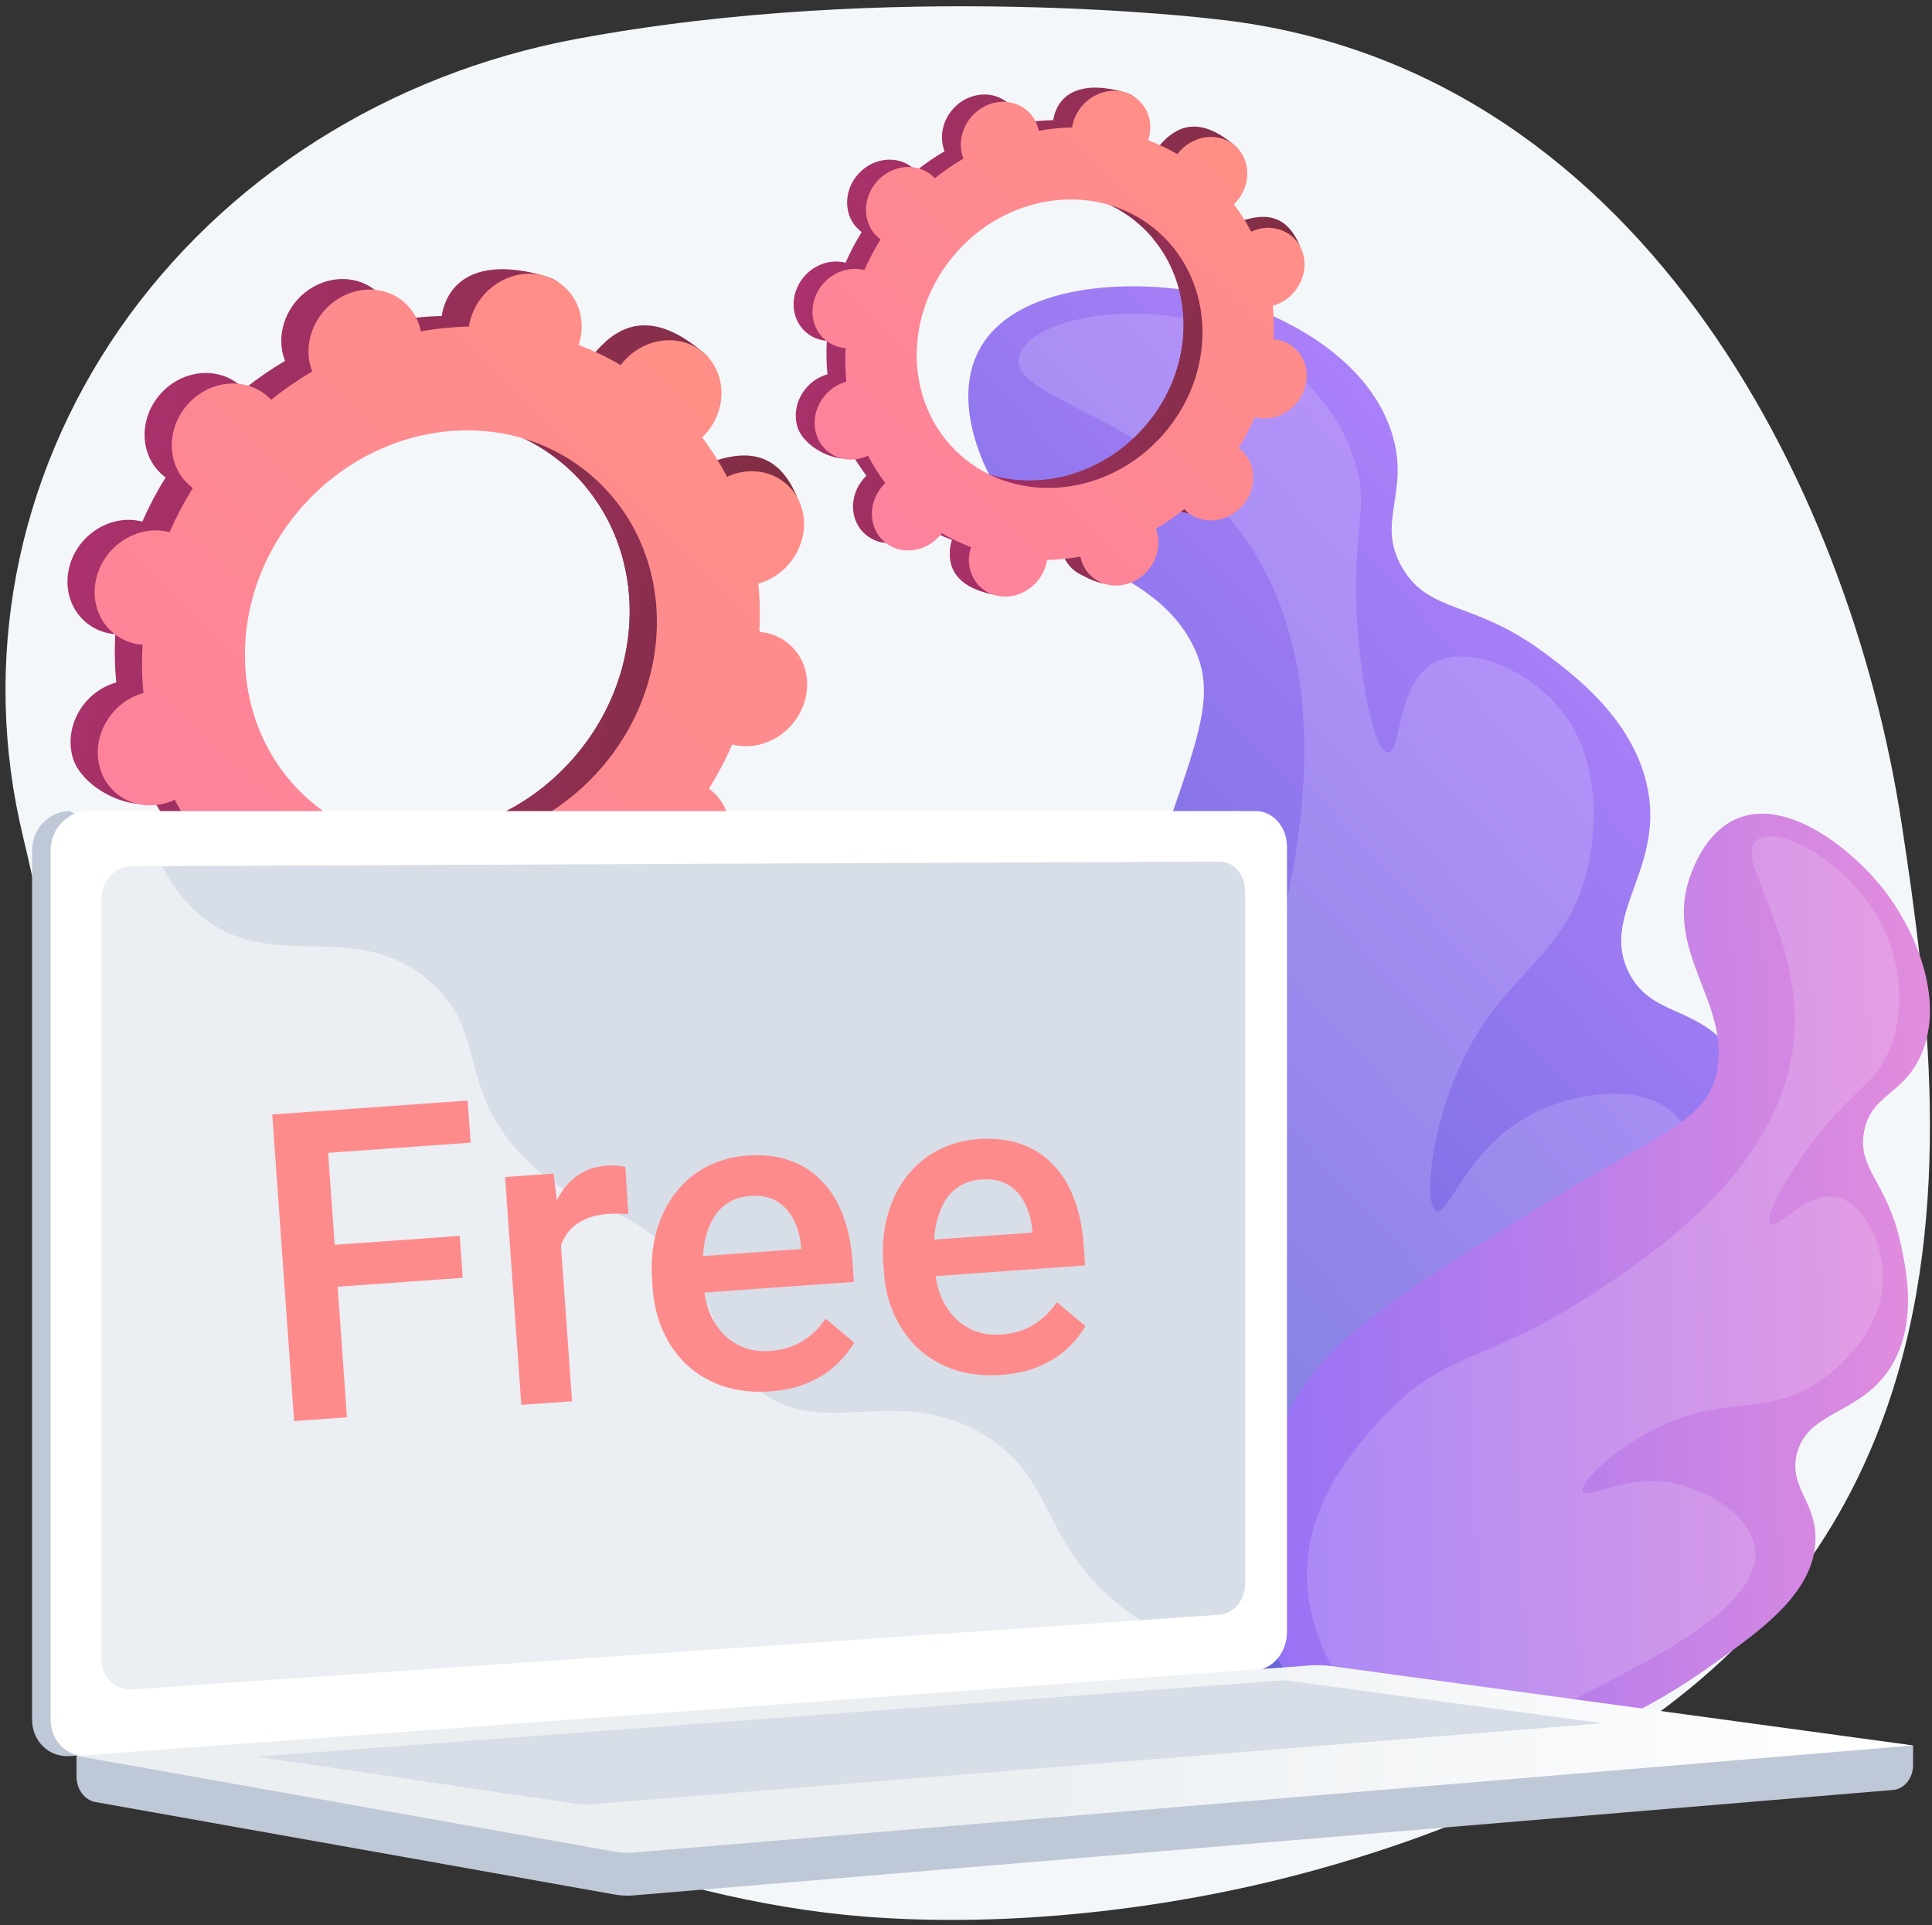 <svg width="286" height="285" viewBox="0 0 286 285" fill="none" xmlns="http://www.w3.org/2000/svg">
<rect x="0" y="0" width="286" height="285" fill="#333333" stroke="none"/>
<path d="M281.505 121.931C273.783 71.39 242.125 9.296 179.58 2.798C179.58 2.798 132.093 -2.978 85.281 5.776C57.498 10.971 33.137 26.438 17.722 48.667C2.307 70.895 -2.842 98.001 3.407 123.842C7.465 140.626 10.208 157.997 9.455 175.244C8.145 205.26 8.899 233.278 38.029 251.179C64.039 267.163 96.773 281.259 128.001 283.728C149.224 285.406 173.024 282.691 193.479 277.166C297.72 249.007 289.226 172.473 281.505 121.931Z" fill="#F4F7FA"/>
<path d="M217.186 244.296C211.741 246.665 202.575 250.654 191.576 248.458C171.579 244.464 158.503 222.616 154.866 204.727C151.742 189.361 156.649 173.464 166.462 141.672C175.704 111.73 181.325 104.399 176.392 95.133C169.36 81.923 150.82 83.456 144.926 66.815C144.219 64.819 141.79 57.96 144.854 51.986C150.099 41.759 167.76 41.301 177.969 43.366C187.818 45.358 202.288 52.035 206.065 64.19C208.802 72.996 203.6 77.198 207.583 84.047C211.591 90.939 218.065 88.765 228.676 96.681C232.915 99.843 241.424 106.191 243.735 115.927C246.724 128.517 236.645 135.376 241.183 144.095C244.461 150.394 250.795 148.873 255.898 155.051C262.616 163.186 259.824 175.734 257.361 186.144C254.462 198.404 246.638 231.478 217.186 244.296Z" fill="url(#paint0_linear_0_551)"/>
<path opacity="0.16" d="M150.856 52.753C149.273 59.606 173.65 61.659 186.002 82.318C199.291 104.546 190.551 134.754 186.512 148.714C179.621 172.531 171.111 176.512 170.902 196.508C170.819 204.422 170.647 220.909 182.85 232.52C183.983 233.599 196.802 245.437 212.258 242.537C229.788 239.248 237.381 219.498 243.923 202.48C247.877 192.197 255.774 171.655 247.401 164.524C242.282 160.165 232.261 161.821 225.988 165.356C217.035 170.402 214.491 179.966 212.651 179.283C210.993 178.667 211.463 170.315 214.594 161.606C220.856 144.188 231.363 143.154 234.916 129.007C235.346 127.292 238.561 113.656 230.591 104.518C225.994 99.248 217.557 95.337 212.413 98.072C206.594 101.165 207.499 111.424 205.479 111.403C203.547 111.383 201.546 101.992 200.925 92.422C200.011 78.359 202.836 75.628 200.551 68.27C197.065 57.044 186.75 51.361 185.256 50.565C171.251 43.109 152.21 46.894 150.856 52.753Z" fill="white"/>
<path d="M206.468 257.753C202.449 256.486 195.685 254.353 190.819 248.055C181.974 236.605 185.147 218.82 191.531 207.55C197.014 197.868 207.043 191.643 227.101 179.193C245.992 167.467 252.414 166.16 254.089 158.903C256.475 148.556 245.836 140.743 250.43 129.09C250.981 127.692 252.875 122.889 257.297 121.118C264.867 118.085 274.535 126.064 279.039 131.923C283.384 137.576 288.022 147.889 284.384 156.155C281.748 162.144 277.007 161.971 275.949 167.492C274.885 173.048 279.364 174.899 281.358 184.078C282.155 187.744 283.755 195.105 280.458 201.394C276.195 209.525 267.606 208.504 265.975 215.285C264.797 220.184 268.896 222.319 268.751 228.003C268.559 235.486 261.221 240.903 255.055 245.33C247.794 250.542 228.204 264.606 206.468 257.753Z" fill="url(#paint1_linear_0_551)"/>
<path opacity="0.16" d="M260.153 124.323C256.114 127.255 268.208 139.705 265.201 156.517C261.964 174.605 243.219 186.707 234.556 192.299C219.776 201.841 213.366 200.01 203.943 210.617C200.213 214.815 192.443 223.561 193.569 235.46C193.674 236.565 195.024 248.872 204.648 254.516C215.565 260.919 228.827 253.881 240.254 247.817C247.159 244.153 260.952 236.834 259.79 229.117C259.08 224.4 252.944 220.62 247.939 219.592C240.797 218.124 234.981 222.059 234.314 220.836C233.714 219.735 237.854 215.482 243.586 212.278C255.049 205.869 261.156 210.208 269.645 204.289C270.674 203.572 278.745 197.768 278.733 189.165C278.727 184.203 276.031 178.181 272.003 177.249C267.448 176.196 263.156 182.109 262.084 181.157C261.059 180.247 264.361 174.288 268.485 168.875C274.544 160.921 277.328 160.774 279.531 155.771C282.893 148.138 280.017 140.292 279.587 139.17C275.562 128.657 263.606 121.817 260.153 124.323Z" fill="white"/>
<path d="M89.823 128.725C93.167 131.695 98.483 131.167 101.698 127.547C104.913 123.927 104.809 118.585 101.466 115.616C101.293 115.462 101.111 115.324 100.928 115.188C102.251 113.066 103.401 110.879 104.374 108.644C104.596 108.701 104.818 108.756 105.049 108.795C109.552 109.556 114.104 106.428 115.217 101.809C116.33 97.189 113.581 92.827 109.079 92.065C108.843 92.026 108.608 92.003 108.373 91.984C108.51 89.586 108.464 87.196 108.234 84.835C108.467 84.769 108.701 84.7 108.934 84.614C113.389 82.963 115.958 78.073 114.67 73.692C113.382 69.311 108.726 67.097 104.27 68.747C104.042 68.832 103.822 68.93 103.604 69.031C102.548 66.998 101.317 65.047 99.917 63.194C100.094 63.023 100.269 62.849 100.436 62.662C103.651 59.042 107.618 55.206 104.228 52.29C96.388 45.543 91.544 48.289 88.329 51.909C88.163 52.097 88.01 52.292 87.862 52.488C85.856 51.316 83.774 50.324 81.63 49.516C81.705 49.287 81.776 49.057 81.834 48.821C82.946 44.201 84.962 42.072 80.568 40.828C70.986 38.115 66.64 41.444 65.527 46.063C65.469 46.305 65.428 46.545 65.39 46.784C63.018 46.835 60.64 47.071 58.275 47.49C58.228 47.259 58.178 47.028 58.111 46.799C56.823 42.418 52.166 40.204 47.711 41.854C43.255 43.505 40.686 48.395 41.974 52.776C42.04 53 42.12 53.215 42.203 53.428C40.099 54.658 38.063 56.059 36.112 57.623C35.956 57.457 35.797 57.293 35.623 57.139C32.28 54.17 26.964 54.698 23.749 58.318C20.534 61.938 20.637 67.279 23.981 70.249C24.154 70.403 24.335 70.541 24.518 70.676C23.196 72.799 22.045 74.986 21.072 77.221C20.851 77.164 20.628 77.109 20.398 77.07C15.895 76.309 11.343 79.436 10.23 84.056C9.117 88.676 11.866 93.038 16.368 93.799C16.603 93.839 16.839 93.862 17.074 93.881C16.936 96.279 16.983 98.669 17.213 101.03C16.979 101.096 16.746 101.165 16.513 101.251C12.057 102.902 9.489 107.791 10.777 112.173C12.064 116.554 19.151 120.291 23.607 118.641C23.835 118.556 21.625 116.935 21.843 116.834C22.899 118.867 24.13 120.818 25.53 122.671C25.353 122.842 25.177 123.016 25.011 123.203C21.795 126.823 21.899 132.165 25.242 135.134C28.586 138.103 33.902 137.576 37.117 133.956C37.284 133.768 37.436 133.574 37.585 133.377C39.59 134.549 41.672 135.541 43.816 136.349C43.742 136.578 43.67 136.808 43.613 137.045C42.5 141.664 45.248 146.026 49.751 146.788C54.254 147.549 58.806 144.421 59.919 139.802C59.977 139.56 60.019 139.32 60.056 139.081C62.428 139.03 64.807 138.794 67.171 138.375C67.218 138.606 67.269 138.837 67.336 139.066C68.624 143.447 73.28 145.661 77.736 144.011C82.192 142.36 84.76 137.471 83.472 133.089C83.406 132.865 83.326 132.65 83.243 132.437C85.347 131.207 87.383 129.806 89.335 128.242C89.491 128.408 89.65 128.572 89.823 128.725ZM41.587 116.731C29.449 105.95 29.072 86.556 40.745 73.412C52.418 60.269 71.721 58.353 83.859 69.134C95.998 79.915 96.375 99.309 84.702 112.452C73.029 125.596 53.726 127.511 41.587 116.731Z" fill="url(#paint2_linear_0_551)"/>
<path d="M105.049 108.795C109.552 109.556 114.104 106.428 115.217 101.809C116.33 97.189 113.582 92.827 109.079 92.065C108.843 92.025 108.608 92.003 108.373 91.984C108.51 89.586 108.464 87.196 108.234 84.835C108.467 84.769 108.701 84.7 108.934 84.613C113.389 82.963 119.717 77.811 117.987 73.585C114.703 65.564 108.726 67.097 104.27 68.747C104.042 68.832 103.822 68.93 103.604 69.031C102.548 66.997 101.317 65.047 99.917 63.194C100.094 63.023 100.27 62.849 100.436 62.661C102.186 60.691 102.945 58.212 102.741 55.882C97.427 61.328 92.155 66.814 86.939 72.352C95.963 83.466 95.29 100.53 84.702 112.452C75.73 122.555 62.252 126.015 50.983 122.184C50.122 123.378 49.269 124.582 48.375 125.754C45.95 128.934 43.342 131.988 40.733 135.037C41.745 135.517 42.773 135.955 43.817 136.349C43.742 136.577 43.67 136.807 43.613 137.044C42.501 141.664 44.267 146.3 52.352 147.967C56.825 148.89 58.807 144.421 59.919 139.801C59.978 139.56 60.019 139.32 60.057 139.08C62.429 139.03 64.807 138.794 67.172 138.374C67.219 138.605 67.269 138.836 67.337 139.065C68.624 143.447 76.112 147.128 80.567 145.477C85.024 143.827 84.761 137.47 83.473 133.089C83.407 132.864 83.326 132.649 83.243 132.436C85.348 131.206 87.383 129.805 89.335 128.241C89.491 128.407 89.65 128.571 89.823 128.725C93.167 131.694 98.483 131.167 101.698 127.547C104.913 123.927 104.809 118.585 101.466 115.616C101.293 115.462 101.111 115.323 100.928 115.188C102.251 113.065 103.401 110.878 104.374 108.644C104.596 108.701 104.819 108.755 105.049 108.795Z" fill="url(#paint3_linear_0_551)"/>
<path d="M93.848 130.285C97.191 133.254 102.508 132.726 105.723 129.106C108.938 125.486 108.834 120.145 105.491 117.175C105.317 117.021 105.136 116.883 104.953 116.748C106.275 114.625 107.426 112.438 108.399 110.203C108.62 110.26 108.843 110.315 109.073 110.354C113.576 111.115 118.128 107.987 119.241 103.368C120.354 98.748 117.606 94.386 113.103 93.624C112.868 93.585 112.632 93.562 112.397 93.543C112.535 91.145 112.488 88.755 112.258 86.394C112.492 86.328 112.725 86.259 112.958 86.173C117.414 84.522 119.982 79.632 118.694 75.251C117.407 70.87 112.75 68.656 108.295 70.306C108.066 70.391 107.846 70.489 107.628 70.59C106.572 68.557 105.341 66.606 103.941 64.753C104.118 64.582 104.294 64.408 104.461 64.221C107.676 60.601 107.572 55.259 104.228 52.29C100.885 49.321 95.569 49.848 92.354 53.468C92.187 53.656 92.035 53.851 91.886 54.047C89.881 52.876 87.799 51.883 85.655 51.075C85.73 50.846 85.801 50.616 85.858 50.38C86.971 45.76 84.223 41.398 79.72 40.637C75.217 39.875 70.665 43.003 69.552 47.622C69.494 47.864 69.452 48.104 69.415 48.343C67.043 48.394 64.664 48.63 62.3 49.05C62.253 48.818 62.202 48.587 62.135 48.358C60.847 43.977 56.191 41.763 51.735 43.413C47.279 45.064 44.711 49.954 45.999 54.335C46.065 54.559 46.145 54.774 46.228 54.987C44.124 56.217 42.088 57.618 40.136 59.182C39.98 59.016 39.821 58.852 39.648 58.699C36.305 55.729 30.988 56.257 27.773 59.877C24.558 63.497 24.662 68.839 28.005 71.808C28.179 71.962 28.36 72.1 28.543 72.236C27.221 74.358 26.07 76.545 25.097 78.78C24.876 78.723 24.653 78.668 24.422 78.629C19.92 77.868 15.367 80.995 14.255 85.615C13.142 90.235 15.89 94.597 20.393 95.358C20.628 95.398 20.864 95.421 21.099 95.44C20.961 97.838 21.008 100.228 21.238 102.589C21.004 102.654 20.771 102.724 20.538 102.81C16.082 104.461 13.514 109.351 14.801 113.732C16.089 118.113 20.745 120.327 25.201 118.677C25.43 118.592 25.649 118.494 25.867 118.393C26.924 120.426 28.155 122.377 29.555 124.23C29.378 124.401 29.202 124.575 29.035 124.762C25.82 128.382 25.924 133.724 29.267 136.693C32.611 139.662 37.927 139.135 41.142 135.515C41.309 135.327 41.461 135.132 41.61 134.936C43.615 136.107 45.697 137.1 47.841 137.908C47.767 138.137 47.695 138.367 47.638 138.603C46.525 143.223 49.273 147.585 53.776 148.347C58.279 149.108 62.831 145.98 63.944 141.361C64.002 141.119 64.043 140.879 64.081 140.64C66.453 140.589 68.831 140.353 71.196 139.933C71.243 140.165 71.294 140.396 71.361 140.625C72.649 145.006 77.305 147.22 81.761 145.57C86.217 143.919 88.785 139.029 87.497 134.648C87.431 134.424 87.351 134.209 87.268 133.996C89.372 132.766 91.408 131.365 93.359 129.801C93.516 129.967 93.675 130.131 93.848 130.285ZM45.612 118.29C33.474 107.509 33.096 88.115 44.769 74.972C56.443 61.828 75.745 59.913 87.884 70.693C100.022 81.474 100.4 100.868 88.727 114.011C77.053 127.155 57.75 129.07 45.612 118.29Z" fill="url(#paint4_linear_0_551)"/>
<path d="M172.862 74.628C175.182 76.688 178.87 76.322 181.1 73.81C183.33 71.299 183.258 67.594 180.939 65.534C180.819 65.427 180.693 65.331 180.566 65.237C181.483 63.764 182.281 62.247 182.956 60.697C183.11 60.737 183.264 60.775 183.424 60.802C186.548 61.33 189.706 59.16 190.478 55.955C191.25 52.751 189.344 49.724 186.22 49.196C186.056 49.169 185.893 49.153 185.73 49.14C185.826 47.476 185.793 45.818 185.634 44.18C185.796 44.135 185.958 44.087 186.119 44.027C189.21 42.882 190.992 39.49 190.099 36.45C189.205 33.411 185.975 31.875 182.884 33.02C182.726 33.079 182.573 33.147 182.422 33.217C181.689 31.806 180.835 30.453 179.864 29.168C179.987 29.049 180.109 28.928 180.224 28.798C182.455 26.287 185.206 23.627 182.855 21.604C177.416 16.923 174.056 18.828 171.826 21.339C171.71 21.47 171.605 21.605 171.501 21.741C170.11 20.928 168.666 20.24 167.178 19.679C167.23 19.52 167.28 19.361 167.32 19.197C168.091 15.992 169.49 14.515 166.441 13.652C159.794 11.77 156.78 14.079 156.008 17.284C155.967 17.451 155.939 17.618 155.913 17.784C154.267 17.819 152.617 17.983 150.977 18.274C150.944 18.113 150.909 17.953 150.863 17.794C149.969 14.755 146.739 13.219 143.648 14.364C140.557 15.509 138.775 18.901 139.669 21.941C139.714 22.096 139.77 22.245 139.828 22.393C138.368 23.246 136.956 24.218 135.602 25.303C135.494 25.188 135.383 25.074 135.263 24.968C132.944 22.908 129.256 23.274 127.025 25.785C124.795 28.296 124.867 32.002 127.186 34.062C127.307 34.168 127.433 34.264 127.559 34.358C126.642 35.831 125.844 37.348 125.169 38.898C125.015 38.858 124.861 38.821 124.701 38.794C121.577 38.265 118.419 40.435 117.647 43.64C116.875 46.845 118.782 49.871 121.906 50.399C122.069 50.426 122.232 50.443 122.395 50.456C122.3 52.119 122.332 53.777 122.491 55.415C122.33 55.46 122.168 55.508 122.006 55.568C118.915 56.713 117.133 60.105 118.027 63.145C118.92 66.184 123.836 68.776 126.927 67.632C127.086 67.573 125.552 66.448 125.703 66.378C126.436 67.789 127.29 69.142 128.261 70.427C128.138 70.546 128.016 70.667 127.901 70.797C125.671 73.308 125.743 77.014 128.062 79.073C130.381 81.133 134.069 80.767 136.3 78.256C136.415 78.126 136.521 77.991 136.624 77.855C138.015 78.667 139.46 79.356 140.947 79.916C140.895 80.075 140.845 80.234 140.806 80.399C140.034 83.603 141.94 86.629 145.064 87.157C148.188 87.686 151.346 85.516 152.118 82.311C152.158 82.144 152.187 81.977 152.213 81.811C153.858 81.776 155.508 81.612 157.149 81.321C157.181 81.482 157.216 81.642 157.263 81.801C158.156 84.84 161.386 86.376 164.477 85.231C167.569 84.086 169.35 80.694 168.457 77.654C168.411 77.499 168.355 77.35 168.298 77.202C169.757 76.349 171.17 75.377 172.524 74.292C172.632 74.407 172.742 74.521 172.862 74.628ZM139.4 66.307C130.98 58.828 130.718 45.374 138.816 36.257C146.914 27.139 160.304 25.81 168.725 33.288C177.146 40.767 177.407 54.221 169.31 63.339C161.212 72.457 147.821 73.785 139.4 66.307Z" fill="url(#paint5_linear_0_551)"/>
<path d="M183.424 60.802C186.548 61.33 189.706 59.16 190.478 55.955C191.25 52.751 189.344 49.724 186.22 49.196C186.057 49.169 185.893 49.153 185.73 49.14C185.826 47.476 185.793 45.819 185.634 44.18C185.796 44.135 185.958 44.087 186.119 44.027C189.21 42.882 193.6 39.308 192.4 36.377C190.121 30.812 185.975 31.875 182.884 33.02C182.726 33.079 182.573 33.147 182.422 33.217C181.689 31.806 180.835 30.453 179.864 29.168C179.987 29.049 180.109 28.928 180.224 28.798C181.438 27.432 181.965 25.712 181.823 24.096C178.137 27.874 174.48 31.68 170.861 35.521C177.121 43.231 176.654 55.069 169.309 63.339C163.085 70.347 153.735 72.747 145.918 70.09C145.321 70.918 144.729 71.754 144.109 72.566C142.427 74.773 140.617 76.891 138.807 79.006C139.51 79.339 140.223 79.643 140.947 79.916C140.895 80.075 140.845 80.234 140.806 80.399C140.034 83.603 141.259 86.819 146.868 87.976C149.971 88.616 151.346 85.516 152.117 82.311C152.158 82.144 152.187 81.977 152.213 81.811C153.858 81.776 155.508 81.612 157.149 81.321C157.181 81.482 157.216 81.642 157.263 81.801C158.156 84.84 163.35 87.394 166.441 86.249C169.532 85.104 169.35 80.694 168.457 77.655C168.411 77.499 168.355 77.35 168.298 77.202C169.757 76.349 171.17 75.377 172.523 74.292C172.632 74.407 172.742 74.521 172.862 74.628C175.181 76.688 178.87 76.322 181.1 73.81C183.33 71.299 183.258 67.594 180.939 65.534C180.819 65.427 180.693 65.331 180.566 65.237C181.483 63.764 182.281 62.247 182.956 60.697C183.11 60.737 183.264 60.774 183.424 60.802Z" fill="url(#paint6_linear_0_551)"/>
<path d="M175.654 75.709C177.973 77.769 181.661 77.403 183.892 74.892C186.122 72.381 186.05 68.675 183.731 66.615C183.61 66.509 183.485 66.412 183.357 66.319C184.275 64.846 185.073 63.329 185.748 61.779C185.902 61.818 186.056 61.856 186.216 61.883C189.34 62.411 192.498 60.242 193.27 57.037C194.042 53.832 192.135 50.806 189.011 50.278C188.848 50.25 188.685 50.234 188.522 50.221C188.617 48.558 188.585 46.9 188.425 45.262C188.587 45.216 188.749 45.168 188.911 45.108C192.002 43.963 193.784 40.571 192.89 37.532C191.997 34.492 188.767 32.956 185.676 34.101C185.517 34.16 185.365 34.228 185.213 34.298C184.481 32.888 183.627 31.535 182.656 30.249C182.779 30.131 182.9 30.01 183.016 29.88C185.246 27.369 185.174 23.663 182.855 21.603C180.536 19.544 176.848 19.91 174.617 22.421C174.502 22.551 174.396 22.686 174.293 22.822C172.902 22.01 171.457 21.321 169.97 20.76C170.022 20.602 170.072 20.442 170.111 20.278C170.883 17.074 168.977 14.047 165.853 13.519C162.729 12.991 159.571 15.161 158.799 18.366C158.759 18.533 158.73 18.7 158.704 18.866C157.059 18.901 155.409 19.064 153.768 19.356C153.736 19.195 153.701 19.035 153.654 18.876C152.761 15.837 149.531 14.301 146.44 15.446C143.349 16.591 141.567 19.983 142.46 23.022C142.506 23.178 142.562 23.327 142.62 23.475C141.16 24.328 139.748 25.3 138.394 26.385C138.285 26.27 138.175 26.156 138.055 26.049C135.736 23.989 132.047 24.355 129.817 26.867C127.587 29.378 127.659 33.084 129.978 35.143C130.098 35.25 130.224 35.346 130.351 35.44C129.434 36.913 128.636 38.43 127.961 39.98C127.807 39.94 127.653 39.903 127.493 39.876C124.369 39.347 121.211 41.517 120.439 44.722C119.667 47.926 121.574 50.953 124.697 51.481C124.861 51.508 125.024 51.524 125.187 51.537C125.092 53.201 125.124 54.859 125.283 56.497C125.122 56.542 124.959 56.59 124.798 56.65C121.707 57.795 119.925 61.187 120.819 64.227C121.712 67.266 124.942 68.802 128.033 67.657C128.191 67.598 128.344 67.53 128.495 67.46C129.228 68.871 130.082 70.224 131.053 71.509C130.93 71.628 130.808 71.749 130.693 71.879C128.463 74.39 128.535 78.096 130.854 80.155C133.173 82.215 136.861 81.849 139.092 79.338C139.207 79.208 139.313 79.073 139.416 78.936C140.807 79.749 142.252 80.437 143.739 80.998C143.687 81.157 143.637 81.316 143.598 81.481C142.826 84.685 144.732 87.711 147.856 88.239C150.98 88.768 154.138 86.598 154.909 83.393C154.95 83.226 154.979 83.059 155.005 82.893C156.65 82.858 158.3 82.694 159.941 82.403C159.973 82.564 160.008 82.724 160.055 82.883C160.948 85.922 164.178 87.458 167.269 86.313C170.36 85.168 172.142 81.776 171.249 78.737C171.203 78.581 171.147 78.432 171.089 78.284C172.549 77.431 173.961 76.459 175.315 75.374C175.423 75.489 175.534 75.603 175.654 75.709ZM142.192 67.388C133.771 59.91 133.51 46.456 141.608 37.338C149.705 28.22 163.096 26.892 171.517 34.37C179.937 41.849 180.199 55.303 172.101 64.421C164.003 73.538 150.613 74.867 142.192 67.388Z" fill="url(#paint7_linear_0_551)"/>
<path d="M283.199 258.387L11.329 256.037V262.99C11.329 264.878 12.515 266.482 14.121 266.768L90.998 280.46C91.91 280.623 92.835 280.666 93.756 280.589L280.244 264.978C281.909 264.838 283.199 263.229 283.199 261.29L283.199 258.387Z" fill="#BFC8D6"/>
<path d="M183.151 247.244L10.355 259.964C7.263 260.192 4.749 257.773 4.749 254.562V125.886C4.749 122.674 7.263 120.071 10.355 120.071L16.468 123.594L183.15 120.071C185.698 120.071 187.757 122.424 187.757 125.328V241.648C187.757 244.551 185.698 247.057 183.151 247.244Z" fill="#BFC8D6"/>
<path d="M185.906 247.244L13.111 259.964C10.018 260.192 7.504 257.773 7.504 254.562V125.886C7.504 122.674 10.018 120.071 13.111 120.071H185.906C188.453 120.071 190.513 122.424 190.513 125.328V241.648C190.513 244.551 188.453 247.057 185.906 247.244Z" fill="white"/>
<path d="M180.523 239.043L19.582 250.093C17.066 250.265 15.021 248.28 15.021 245.658V133.003C15.021 130.381 17.066 128.246 19.582 128.235L180.523 127.541C182.624 127.532 184.324 129.461 184.324 131.849V234.458C184.324 236.847 182.624 238.899 180.523 239.043Z" fill="#D8DEE8"/>
<path d="M105.611 123.59C105.611 124.786 104.721 125.758 103.623 125.761C102.523 125.765 101.631 124.796 101.631 123.598C101.631 122.399 102.523 121.427 103.623 121.427C104.721 121.426 105.611 122.394 105.611 123.59Z" fill="white"/>
<path opacity="0.48" d="M13.11 259.964L185.031 247.309L185.906 247.244C187.075 247.158 188.137 246.58 188.949 245.704C176.577 245.027 168.893 240.637 163.936 236.1C153.982 226.99 155.708 218.006 144.974 212.016C131.585 204.545 121.057 214.012 110.896 204.671C104.737 199.008 107.761 194.786 100.182 186.323C91.787 176.95 86.321 180.101 77.885 171.666C67.217 160.999 72.552 152.701 63.364 145.043C52.217 135.753 40.195 144.351 29.583 135.442C25.007 131.599 22.495 126.012 21.184 120.071H13.111C10.018 120.071 7.504 122.674 7.504 125.886V254.562C7.504 257.773 10.018 260.192 13.11 259.964Z" fill="white"/>
<path d="M48.128 164.425L51.361 209.81L43.537 210.367L40.304 164.982L48.128 164.425ZM68.058 182.962L68.5 189.165L47.989 190.626L47.548 184.423L68.058 182.962ZM69.231 162.922L69.675 169.156L46.577 170.801L46.133 164.567L69.231 162.922ZM82.738 180.131L84.683 207.437L77.171 207.972L74.768 174.245L81.938 173.734L82.738 180.131ZM92.582 172.757L93.017 179.743C92.554 179.693 92.051 179.666 91.508 179.663C90.986 179.658 90.465 179.674 89.945 179.711C88.657 179.803 87.537 180.071 86.587 180.515C85.636 180.937 84.852 181.515 84.236 182.249C83.639 182.959 83.198 183.805 82.913 184.786C82.628 185.767 82.496 186.853 82.518 188.041L80.812 188.288C80.662 186.169 80.73 184.19 81.016 182.353C81.303 180.515 81.813 178.881 82.547 177.45C83.301 176.018 84.285 174.872 85.498 174.013C86.731 173.152 88.19 172.662 89.873 172.542C90.33 172.51 90.821 172.516 91.347 172.563C91.893 172.607 92.305 172.672 92.582 172.757ZM113.997 205.975C111.503 206.153 109.219 205.908 107.146 205.241C105.092 204.552 103.306 203.52 101.788 202.146C100.29 200.769 99.096 199.11 98.206 197.169C97.316 195.227 96.789 193.103 96.624 190.796L96.536 189.549C96.348 186.91 96.562 184.493 97.178 182.298C97.795 180.103 98.735 178.198 99.998 176.583C101.26 174.948 102.797 173.658 104.61 172.714C106.422 171.771 108.42 171.221 110.602 171.066C113.012 170.894 115.15 171.149 117.016 171.831C118.882 172.512 120.459 173.549 121.749 174.94C123.058 176.309 124.075 177.98 124.8 179.955C125.547 181.927 126.006 184.129 126.179 186.561L126.408 189.771L100.349 191.627L99.965 186.235L118.605 184.907L118.563 184.315C118.425 182.967 118.065 181.719 117.482 180.57C116.919 179.419 116.114 178.516 115.064 177.86C114.015 177.203 112.659 176.934 110.997 177.053C109.75 177.142 108.657 177.491 107.719 178.101C106.8 178.688 106.054 179.504 105.481 180.547C104.908 181.591 104.495 182.831 104.242 184.27C104.009 185.686 103.955 187.266 104.079 189.012L104.168 190.259C104.273 191.734 104.568 193.092 105.053 194.331C105.558 195.549 106.238 196.597 107.094 197.475C107.95 198.354 108.959 199.024 110.12 199.484C111.279 199.924 112.575 200.093 114.009 199.991C115.817 199.862 117.402 199.383 118.763 198.555C120.124 197.727 121.277 196.612 122.221 195.208L126.453 198.76C125.801 199.871 124.928 200.957 123.834 202.016C122.738 203.055 121.37 203.936 119.73 204.658C118.111 205.379 116.199 205.818 113.997 205.975ZM148.223 203.538C145.729 203.715 143.445 203.471 141.372 202.804C139.318 202.115 137.531 201.083 136.013 199.708C134.516 198.332 133.322 196.673 132.432 194.731C131.542 192.789 131.014 190.665 130.85 188.358L130.761 187.112C130.573 184.472 130.788 182.055 131.404 179.86C132.02 177.665 132.96 175.76 134.224 174.145C135.486 172.51 137.023 171.22 138.836 170.277C140.648 169.333 142.646 168.783 144.827 168.628C147.238 168.456 149.376 168.711 151.242 169.393C153.107 170.075 154.685 171.111 155.975 172.502C157.284 173.871 158.301 175.542 159.026 177.517C159.772 179.49 160.232 181.692 160.405 184.123L160.634 187.334L134.575 189.19L134.191 183.797L152.831 182.469L152.789 181.877C152.651 180.529 152.291 179.281 151.708 178.132C151.145 176.982 150.339 176.078 149.29 175.422C148.241 174.766 146.885 174.497 145.223 174.615C143.976 174.704 142.883 175.053 141.945 175.663C141.026 176.251 140.28 177.066 139.707 178.11C139.134 179.153 138.721 180.394 138.468 181.832C138.235 183.248 138.18 184.829 138.305 186.574L138.394 187.821C138.499 189.297 138.794 190.654 139.279 191.894C139.783 193.111 140.464 194.159 141.32 195.038C142.176 195.917 143.185 196.586 144.345 197.047C145.504 197.486 146.801 197.655 148.235 197.553C150.043 197.424 151.627 196.946 152.989 196.118C154.35 195.29 155.503 194.174 156.447 192.77L160.679 196.322C160.027 197.433 159.154 198.519 158.06 199.579C156.964 200.617 155.596 201.498 153.956 202.221C152.336 202.942 150.425 203.381 148.223 203.538Z" fill="#FE8B8C"/>
<path d="M194.047 246.539L11.329 259.928L90.998 274.117C91.91 274.28 92.835 274.323 93.756 274.246L283.199 258.387L196.954 246.63C195.989 246.498 195.016 246.468 194.047 246.539Z" fill="url(#paint8_linear_0_551)"/>
<path d="M37.99 260.043L190.109 248.73L237.188 255.096L86.38 267.19L37.99 260.043Z" fill="#D8DEE8"/>
<defs>
<linearGradient id="paint0_linear_0_551" x1="238.747" y1="96.591" x2="132.375" y2="194.448" gradientUnits="userSpaceOnUse">
<stop stop-color="#AA80F9"/>
<stop offset="0.996" stop-color="#6165D7"/>
</linearGradient>
<linearGradient id="paint1_linear_0_551" x1="286.794" y1="188.716" x2="184.274" y2="191.577" gradientUnits="userSpaceOnUse">
<stop offset="0.004" stop-color="#E38DDD"/>
<stop offset="1" stop-color="#9571F6"/>
</linearGradient>
<linearGradient id="paint2_linear_0_551" x1="11.366" y1="79.717" x2="113.959" y2="106.615" gradientUnits="userSpaceOnUse">
<stop stop-color="#AB316D"/>
<stop offset="1" stop-color="#792D3D"/>
</linearGradient>
<linearGradient id="paint3_linear_0_551" x1="51.219" y1="95.039" x2="112.763" y2="111.175" gradientUnits="userSpaceOnUse">
<stop stop-color="#AB316D"/>
<stop offset="1" stop-color="#792D3D"/>
</linearGradient>
<linearGradient id="paint4_linear_0_551" x1="110.016" y1="49.818" x2="-78.588" y2="244.549" gradientUnits="userSpaceOnUse">
<stop stop-color="#FF9085"/>
<stop offset="1" stop-color="#FB6FBB"/>
</linearGradient>
<linearGradient id="paint5_linear_0_551" x1="118.435" y1="40.63" x2="189.605" y2="59.289" gradientUnits="userSpaceOnUse">
<stop stop-color="#AB316D"/>
<stop offset="1" stop-color="#792D3D"/>
</linearGradient>
<linearGradient id="paint6_linear_0_551" x1="146.082" y1="51.259" x2="188.776" y2="62.453" gradientUnits="userSpaceOnUse">
<stop stop-color="#AB316D"/>
<stop offset="1" stop-color="#792D3D"/>
</linearGradient>
<linearGradient id="paint7_linear_0_551" x1="186.87" y1="19.888" x2="56.033" y2="154.976" gradientUnits="userSpaceOnUse">
<stop stop-color="#FF9085"/>
<stop offset="1" stop-color="#FB6FBB"/>
</linearGradient>
<linearGradient id="paint8_linear_0_551" x1="11.329" y1="260.392" x2="283.199" y2="260.392" gradientUnits="userSpaceOnUse">
<stop offset="0.494" stop-color="#EBEFF2"/>
<stop offset="1" stop-color="white"/>
</linearGradient>
</defs>
</svg>
